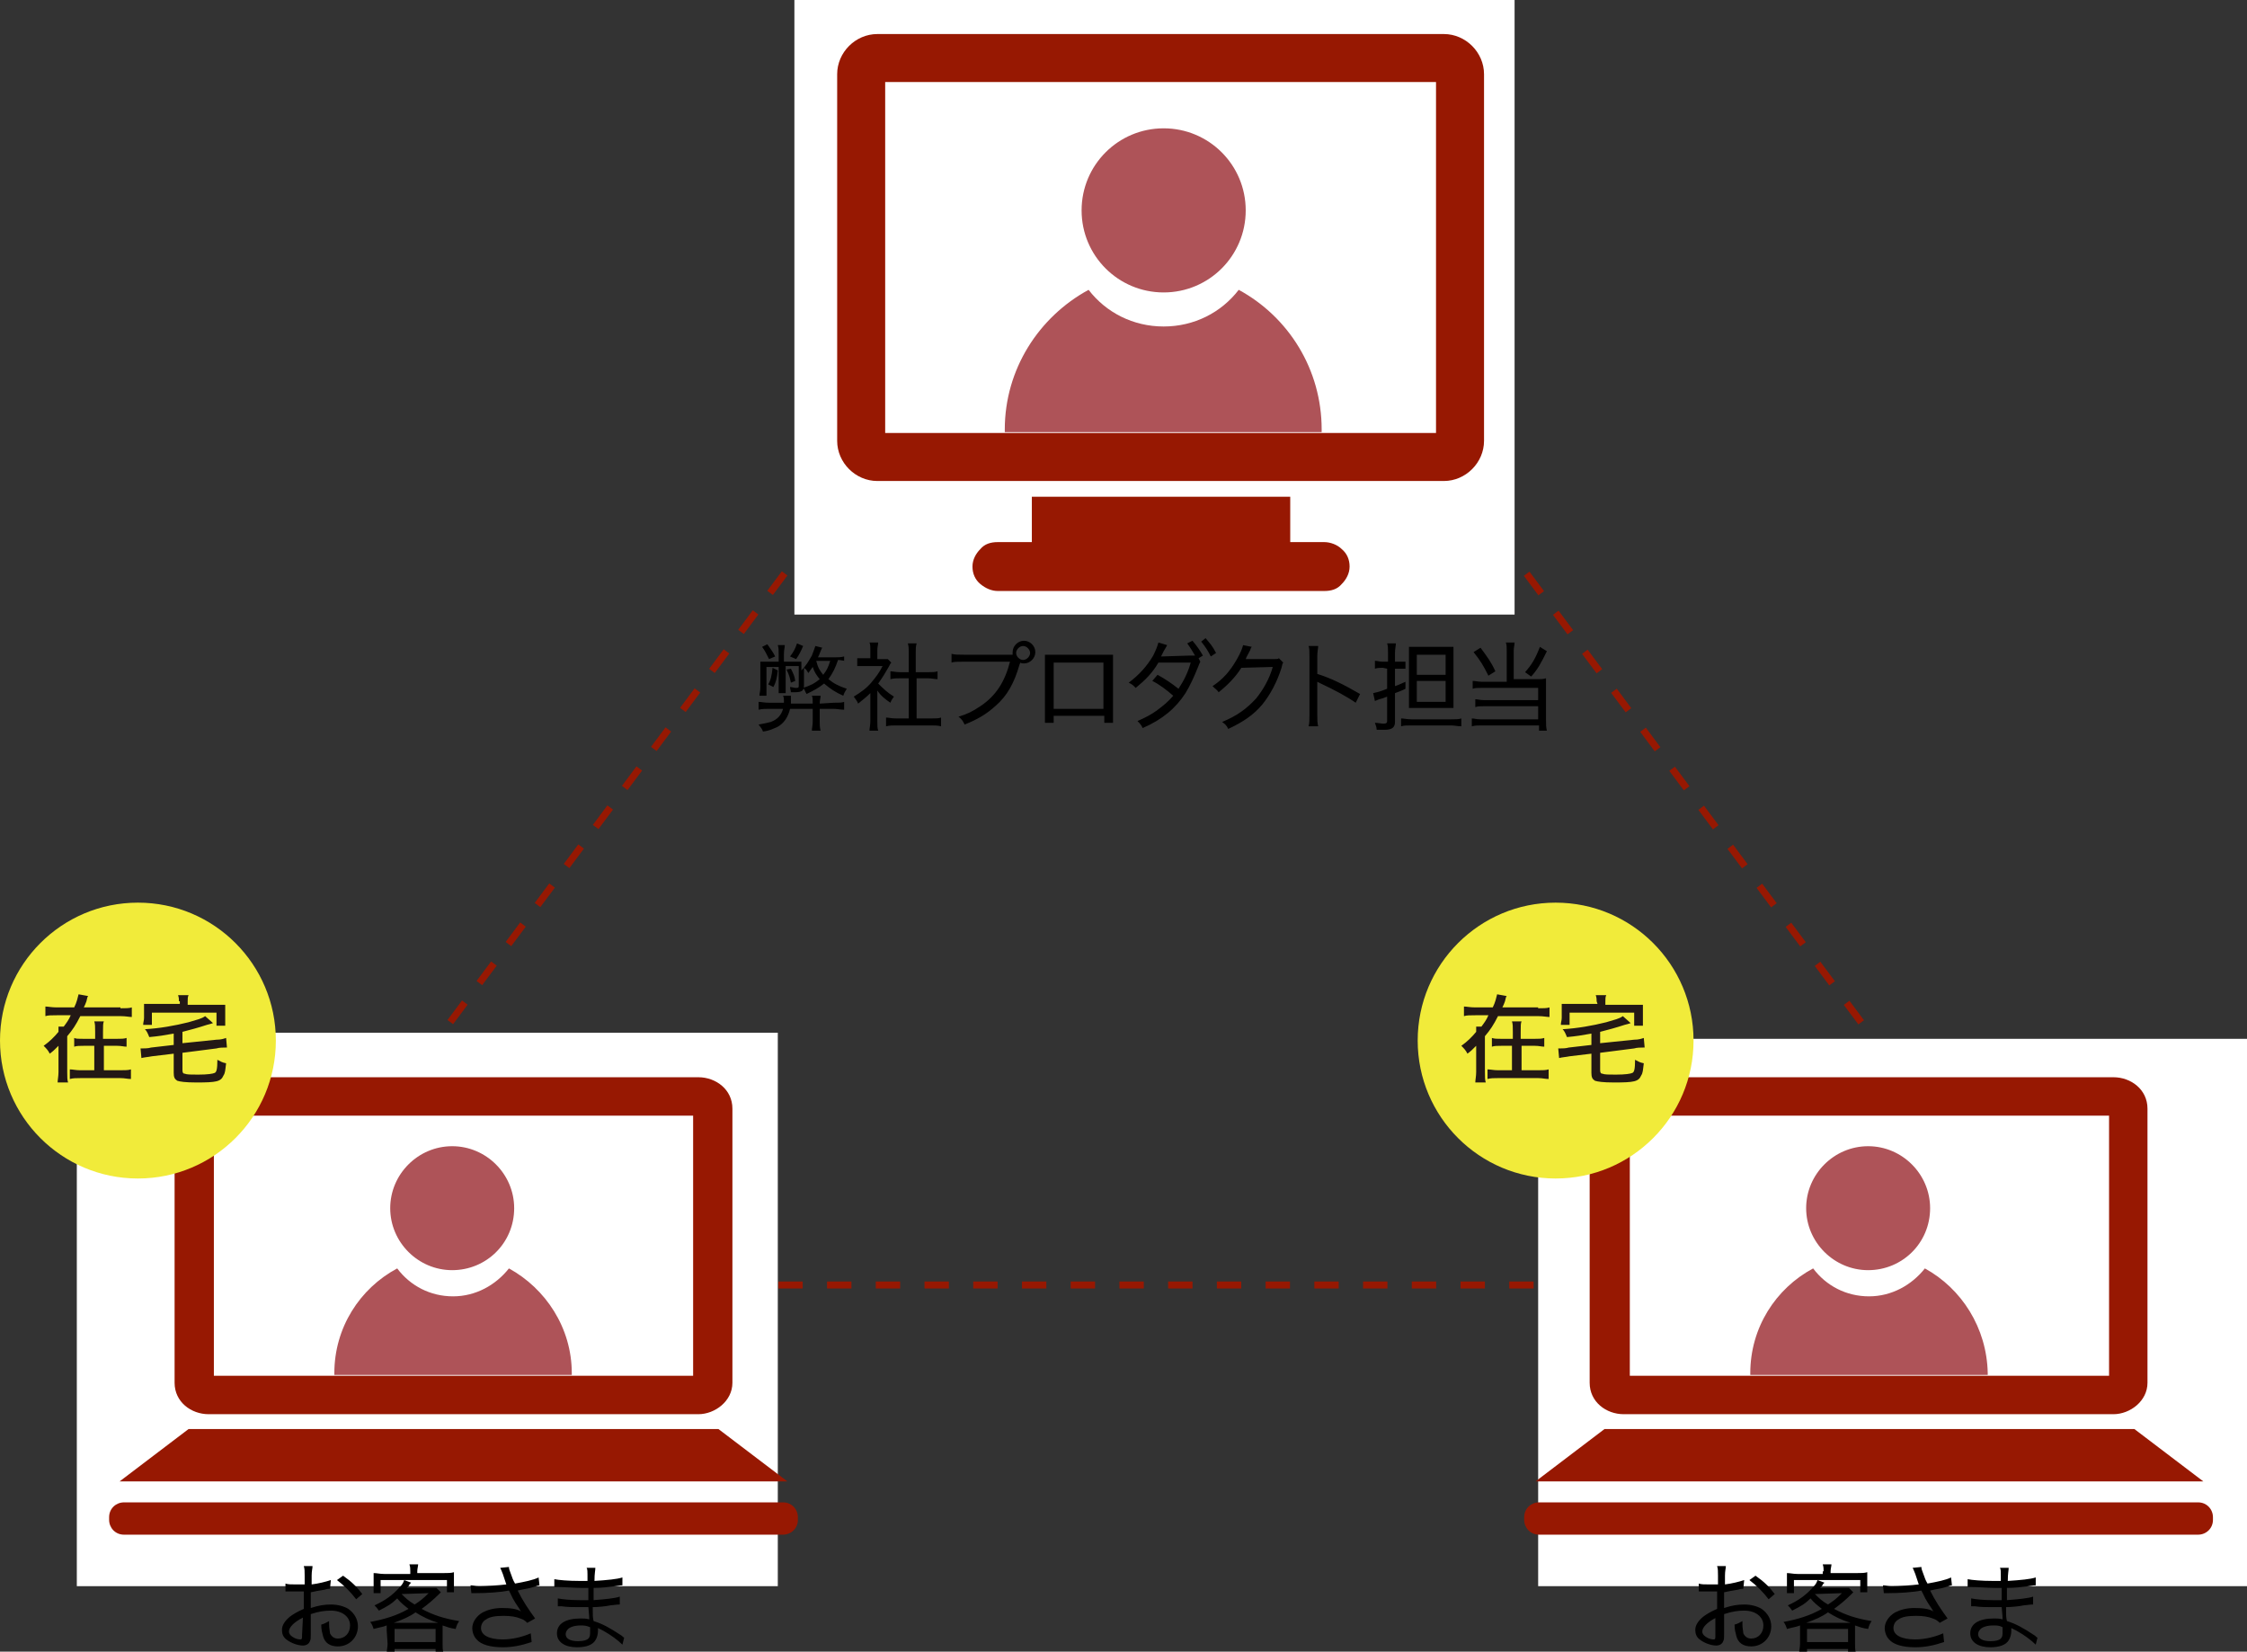 <svg id="レイヤー_1" xmlns="http://www.w3.org/2000/svg" viewBox="0 0 257.4 189.2"><rect x="0" y="0" width="257.4" height="189.2" fill="#333333" stroke="none"/><style>.st0,.st1,.st2{fill:none;stroke:#971802;stroke-width:.801;stroke-miterlimit:10}.st1{stroke-dasharray:2.791,2.791}.st2{stroke-dasharray:2.787,2.787}.st3{fill:#fff}.st4,.st5{fill:#971802;enable-background:new}.st5{fill:#ae5358}.st6{fill:#f1eb3a}.st7{fill:#231815}</style><path class="st0" d="M234.8 146.1l.9 1.1h-1.4"/><path class="st1" d="M231.5 147.2H31.9"/><path class="st0" d="M30.5 147.2h-1.4l.9-1.1"/><path class="st2" d="M31.6 143.9l99.1-133"/><path class="st0" d="M131.6 9.8l.8-1.1.8 1.1"/><path class="st2" d="M134.9 12.1L234 145"/><path class="st3" d="M8.8 118.3h80.3v63.4H8.8zm167.4.7h81.2v62.7h-81.2zM91 0h82.5v70.4H91z"/><path class="st4" d="M100.5 3.9c-2.5 0-4.6 2.1-4.6 4.6v42c0 2.5 2.1 4.6 4.6 4.6h64.9c2.5 0 4.6-2.1 4.6-4.6v-42c0-2.5-2.1-4.6-4.6-4.6h-64.9zm.9 5.5h63.1v40.2h-63.1V9.4zm16.8 47.5v5.2h-3.9c-.8 0-1.5.2-2 .8-.5.5-.9 1.2-.9 2s.3 1.5.9 2 1.3.8 2 .8h37.4c.8 0 1.5-.2 2-.8.5-.5.9-1.2.9-2s-.3-1.5-.9-2c-.5-.5-1.3-.8-2-.8h-3.9v-5.2h-29.6z"/><path class="st3" d="M20 127h63.8v31.4H20z"/><path class="st4" d="M23.9 123.4c-1.9 0-3.9 1.5-3.9 3.6v31.4c0 2.2 1.9 3.6 3.9 3.6H80c1.9 0 3.9-1.5 3.9-3.6V127c0-2.2-1.9-3.6-3.9-3.6H23.9zm.6 4.4h54.9v29.8H24.5v-29.8zm-2.9 35.9l-7.9 6h76.5l-7.9-6H21.6zm-7.4 8.4c-.9 0-1.7.7-1.7 1.7v.3c0 .9.7 1.7 1.7 1.7h75.5c.9 0 1.7-.7 1.7-1.7v-.3c0-.9-.7-1.7-1.7-1.7H14.2z"/><path class="st5" d="M58.3 145.3c-1.5 1.9-3.8 3.2-6.4 3.2-2.6 0-4.9-1.2-6.4-3.2-4.3 2.3-7.2 6.8-7.2 12v.2h27.2v-.2c0-5.2-3-9.7-7.2-12z"/><path class="st5" d="M51.8 145.5c-3.9 0-7.1-3.2-7.1-7.1 0-3.9 3.2-7.1 7.1-7.1s7.1 3.2 7.1 7.1c0 4-3.2 7.1-7.1 7.1zm90.1-112.3c-2 2.6-5.1 4.2-8.6 4.2s-6.6-1.6-8.6-4.2c-5.7 3.1-9.6 9.1-9.6 16v.3h36.3v-.3c0-6.9-3.8-12.9-9.5-16z"/><path class="st5" d="M133.3 33.5c-5.2 0-9.4-4.2-9.4-9.4s4.2-9.4 9.4-9.4 9.4 4.2 9.4 9.4-4.2 9.4-9.4 9.4z"/><path class="st3" d="M182.2 127H246v31.4h-63.8z"/><path class="st4" d="M186 123.4c-1.9 0-3.9 1.5-3.9 3.6v31.4c0 2.2 1.9 3.6 3.9 3.6h56.1c1.9 0 3.9-1.5 3.9-3.6V127c0-2.2-1.9-3.6-3.9-3.6H186zm.7 4.4h54.9v29.8h-54.9v-29.8zm-2.9 35.9l-7.9 6h76.5l-7.9-6h-60.7zm-7.5 8.4c-.9 0-1.7.7-1.7 1.7v.3c0 .9.7 1.7 1.7 1.7h75.5c.9 0 1.7-.7 1.7-1.7v-.3c0-.9-.7-1.7-1.7-1.7h-75.5z"/><path class="st5" d="M220.5 145.3c-1.5 1.9-3.8 3.2-6.4 3.2-2.6 0-4.9-1.2-6.4-3.2-4.3 2.3-7.2 6.8-7.2 12v.2h27.2v-.2c-.1-5.2-3-9.7-7.2-12z"/><path class="st5" d="M214 145.5c-3.9 0-7.1-3.2-7.1-7.1 0-3.9 3.2-7.1 7.1-7.1s7.1 3.2 7.1 7.1c0 4-3.2 7.1-7.1 7.1z"/><path d="M95.5 80.5c.7 0 .9 0 1.2-.1v.9c-.4 0-.8-.1-1.2-.1h-1.6v1.4c0 .4 0 .7.1 1.1h-1c0-.3.1-.6.1-1.1v-1.4h-2.6c-.2.9-.7 1.7-1.5 2.1-.5.2-.8.4-1.6.5-.1-.3-.2-.4-.5-.8.6-.1 1-.2 1.4-.3.8-.3 1.2-.8 1.4-1.5h-1.6c-.4 0-.8 0-1.2.1v-.9c.3 0 .6.1 1.2.1h1.7v-.2c0-.2 0-.4-.1-.6h.9v.9h2.5c0-.5 0-.7-.1-.9h1c0 .3-.1.5-.1.9l1.6-.1zm1.3-4.8c-.2 0-.5-.1-.8-.1-.3.9-.6 1.5-1.1 2.2.6.5 1.2.8 2.1 1.1-.2.3-.3.5-.4.8-.9-.4-1.5-.8-2.2-1.4-.6.5-1.2.8-2 1.2-.2-.3-.2-.5-.4-.7.9-.3 1.3-.5 1.9-1-.4-.5-.6-.8-.8-1.4-.2.3-.3.4-.5.7-.2-.3-.2-.4-.5-.6v2c0 .6-.2.8-1.1.8h-.4c0-.2-.1-.4-.1-.6.2 0 .5.1.6.1.3 0 .4 0 .4-.2v-2.3H90v3.1h-.8v-3h-1.4v3.3H87c0-.3.1-.5.1-1v-2.9h2.1V75c0-.5 0-.8-.1-1.1h.8c0 .3-.1.5-.1 1.1v.8h2v1c.5-.5.8-1 1.2-1.7.2-.5.3-.8.4-1.1l.8.2c-.1.1-.1.2-.2.4-.1.3-.2.5-.3.7h1.9c.4 0 .7 0 1.1-.1v.5h.1zm-8.9-1.9c.4.6.6.8.9 1.4l-.7.3c-.3-.6-.5-1-.8-1.4l.6-.3zm1.2 3c-.1.9-.2 1.3-.5 1.9l-.6-.3c.3-.5.4-1 .5-1.9l.6.3zm1.5-.2c.3.6.4.8.5 1.4l-.5.2c-.1-.5-.2-.9-.5-1.5l.5-.1zM92 74c-.3.7-.4.9-.8 1.5l-.7-.3c.4-.5.6-.9.8-1.5l.7.3zm1.5 1.7c0 .1 0 .1 0 0 .2.8.4 1.1.8 1.6.4-.5.6-.9.8-1.6h-1.6zm7 6.9c0 .5 0 .8.1 1.1h-1c0-.3.1-.6.1-1.1v-3.2c-.5.5-.8.7-1.4 1.2-.1-.3-.3-.5-.5-.8.8-.5 1.4-.9 2-1.6.5-.6.9-1.1 1.3-1.9h-2.9v-.9h1.5v-1c0-.3 0-.6-.1-.8h1c0 .2-.1.5-.1.9v1h1.2l.4.4c-.1.1-.2.3-.3.5-.4.7-.7 1.2-1.2 1.9.6.6 1 1 1.8 1.5-.2.3-.3.4-.4.7-.6-.4-1.1-.8-1.5-1.4v3.5zm4.5-.3h1.6c.6 0 .9 0 1.2-.1v1c-.4-.1-.7-.1-1.2-.1h-3.9c-.5 0-.8 0-1.2.1v-1c.3 0 .6.1 1.2.1h1.4v-4.6h-1c-.4 0-.7 0-1.1.1v-.9c.3 0 .6.1 1.1.1h1v-2.3c0-.4 0-.6-.1-1h1c-.1.4-.1.6-.1 1V77h1.4c.5 0 .8 0 1.1-.1v.9c-.3 0-.7-.1-1.1-.1H105v4.6zm11-7.3v-.3c0-.7.6-1.3 1.3-1.3s1.3.6 1.3 1.3c0 .7-.6 1.3-1.3 1.3-.1 0-.3 0-.4-.1l-.1.2c-.6 2.1-1.4 3.6-2.8 4.8-1 .9-2 1.5-3.5 2.1-.2-.4-.3-.6-.7-.9 1-.3 1.6-.6 2.5-1.2 1.8-1.2 2.8-2.8 3.4-5.1h-5.4c-.6 0-1 0-1.3.1v-1c.4.1.7.1 1.4.1h5.6zm.4-.2c0 .4.4.8.8.8s.8-.4.8-.8-.4-.8-.8-.8-.8.4-.8.8zm4.3 7.2v.8h-1V75h7.8v7.8h-1V82h-5.8zm5.7-6.1h-5.7v5.3h5.7v-5.3zm11.1-.1c-.1.2-.1.2-.3.7-.4 1-.9 2.1-1.4 2.9-1.1 1.7-2.6 3-4.9 4-.2-.4-.3-.5-.6-.8.9-.4 1.5-.7 2.2-1.2.8-.6 1.3-1 1.9-1.7-.8-.7-1.6-1.3-2.4-1.7l.6-.7c.9.5 1.5.9 2.4 1.6.6-.9 1.1-1.9 1.4-3h-3.7c-.7 1.2-1.5 2-2.6 2.9-.3-.3-.4-.4-.8-.6 1.2-.9 2.1-1.9 2.8-3.1.3-.6.5-1.1.6-1.5l1 .3c-.1.2-.1.2-.4.7l-.3.6c.2 0 .2 0 3.2-.1h.7c-.3-.5-.6-1-.9-1.4l.6-.3c.5.6.8 1 1.2 1.7l-.5.3.2.4zm.6-2.7c.5.6.8.9 1.2 1.7l-.6.4c-.3-.6-.6-1.1-1.1-1.7l.5-.4zm5.3 1c-.1.1-.1.1-.2.4-.3.6-.4.7-.5 1h3.2c.4 0 .5 0 .6-.1l.5.5c-.1.1-.1.2-.2.6-.5 1.6-1.3 3.1-2.2 4.2-1 1.2-2.2 2-3.9 2.8-.2-.4-.3-.5-.7-.8 1.7-.7 2.8-1.5 3.9-2.7.8-1 1.5-2.2 1.9-3.6l-3.6.1c-.7 1.1-1.6 2-2.6 2.8-.2-.3-.4-.4-.7-.7 1.2-.8 2-1.7 2.8-3.1.4-.7.6-1.2.7-1.6l1 .2zm6.5 9.1c.1-.4.1-.6.1-1.3v-6.7c0-.7 0-.9-.1-1.2h1.1c0 .3-.1.6-.1 1.2v2c1.6.5 3 1.2 4.9 2.3l-.5 1c-1-.7-2.5-1.5-4-2.2l-.4-.2v3.8c0 .6 0 .9.1 1.3h-1.1zm8.5-6.7c-.3 0-.6 0-.9.1v-.9c.3 0 .5.1.9.1h.6v-1c0-.5 0-.8-.1-1.1h1c0 .3-.1.6-.1 1.1v1h1.2v.8h-1.2v2c.6-.2.7-.3 1.2-.5v.8c-.6.3-.7.3-1.2.5v3.3c0 .6-.3.9-1.2.9h-.9c0-.3-.1-.5-.2-.8.4 0 .7.1 1 .1s.4-.1.4-.3v-2.8c-.5.2-.5.2-.9.3-.2.1-.3.1-.5.2l-.2-.9c.4-.1.6-.1 1.6-.5v-2.3l-.5-.1zm2.1 5.8c.3 0 .7.1 1.2.1h4.5c.5 0 .9 0 1.2-.1v.9c-.4 0-.8-.1-1.2-.1h-4.5c-.5 0-.9 0-1.2.1v-.9zm2-1.2h-1.1v-7h5.1v7h-4zm-.2-3.8h3.3V75h-3.3v2.3zm0 3.1h3.3V78h-3.3v2.4zm10.3-5.8c0-.5 0-.7-.1-1h1c0 .3-.1.5-.1 1v3.2h2.8c.4 0 .5 0 .9-.1v4.8c0 .5 0 .8.1 1.2h-.9v-.6h-6.6c-.4 0-.7 0-1.1.1v-.9c.3 0 .5.1 1 .1h6.6v-1.5H170c-.5 0-.7 0-1 .1v-.9c.3 0 .5.1 1 .1h6.2v-1.4h-6.5c-.5 0-.7 0-1 .1V78c.3 0 .6.1 1.1.1h2.8v-3.5zm-3-.4c.8 1.1 1.2 1.6 1.7 2.7l-.8.5c-.6-1.2-.9-1.7-1.7-2.7l.8-.5zm7.6.4c-.7 1.4-1 2-1.8 2.9l-.7-.5c.8-.9 1.2-1.6 1.7-2.9l.8.5zM37.8 182c-.2 0-.3 0-.6.1-.7.1-1.1.2-1.6.3v1.8c.9-.3 1.6-.4 2.3-.4.8 0 1.5.2 2 .5.7.5 1.1 1.2 1.1 2 0 1.3-1 2.3-2.3 2.3-.9 0-1.5-.4-1.7-1.2-.1-.4-.2-.7-.2-1.3.4-.1.5-.2.9-.4v.4c0 .4.1.8.1 1 .2.4.5.6.9.6.8 0 1.4-.6 1.4-1.5 0-1-.9-1.7-2.2-1.7-.7 0-1.4.1-2.3.4v2.3c0 .5 0 .6-.1.8-.1.3-.4.5-.8.5-.6 0-1.4-.3-1.9-.7-.4-.3-.5-.7-.5-1.1 0-.5.3-1 .9-1.5.4-.3.9-.6 1.6-.9v-2h-2.1v-.9c.3.1.6.1 1.2.1h1v-1c0-.5 0-.8-.1-1.1h1c0 .3-.1.5-.1 1.1v1c.8-.1 1.6-.3 2.2-.5l-.1 1zm-3.1 3.3c-1 .5-1.6 1.1-1.6 1.6 0 .2.1.4.4.6.3.2.6.3.9.3.2 0 .2-.1.2-.5l.1-2zm6.1-2.1c-.6-.8-1.4-1.6-2.2-2.2l.7-.5c1 .7 1.6 1.3 2.2 2.1l-.7.6zm3.5 3.6v-.6c-.5.2-.8.2-1.5.4-.1-.3-.2-.6-.4-.8 1.6-.3 3-.7 4.4-1.5-.5-.4-.9-.7-1.3-1.2-.6.6-1.1.9-2.1 1.4-.2-.3-.3-.4-.5-.6 1.3-.6 2.1-1.2 2.9-2.1.3-.3.4-.5.5-.8l.8.3-.2.2c0 .1-.1.2-.3.4H50l.5.5-.2.2c-.6.6-1.3 1.2-2 1.7 1.3.7 2.5 1.1 4.3 1.4-.2.3-.3.5-.4.9-.7-.1-.9-.2-1.5-.4v2.1c0 .4 0 .7.1 1h-.9v-.4h-4.7v.4h-.9c0-.3.1-.6.1-1l-.1-1.5zM47 180c0-.3 0-.5-.1-.8h1c0 .2-.1.5-.1.8v.2h3c.5 0 .9 0 1.2-.1v2.3h-.8V181h-7.6v1.5h-.8v-2.3c.4 0 .7.1 1.2.1h3v-.3zm2.8 5.9h.4c-1-.3-1.8-.7-2.6-1.2-.7.5-1.4.8-2.5 1.2h4.7zm-4.6 2.2h4.7v-1.5h-4.7v1.5zm.8-5.5c.4.4.8.8 1.5 1.2.6-.4.9-.6 1.6-1.3l-3.1.1zm11.6-2.3c-.2-.5-.2-.5-.3-.7l1-.1c0 .3.1.4.3 1s.3.7.4.9c1.1-.2 2.1-.4 2.7-.7l.1.9c-.2 0-.3.1-.7.2-.6.2-1 .2-1.8.4.6 1.2 1.2 2.1 2 3.2l-.9.5c-.3-.3-.5-.4-.8-.5-.5-.2-1.1-.3-1.9-.3-.9 0-1.6.1-2 .4-.4.2-.6.6-.6 1 0 .8.9 1.3 2.5 1.3 1.1 0 2.3-.3 3.2-.7l.1 1c-1.2.4-2.2.6-3.3.6-1.4 0-2.5-.3-3-.9-.3-.3-.5-.8-.5-1.3 0-.7.5-1.4 1.2-1.8.6-.3 1.3-.5 2.2-.5 1 0 1.7.1 2.2.4-.1-.1-.1-.1-.2-.3-.2-.3-.7-1-1-1.7l-.2-.4c-1 .2-2.5.3-3.9.3H54l-.1-.9c.3 0 .5.1 1 .1.8 0 2.3-.1 3.1-.2l-.4-1.2zm13.7 8.1c-.5-.5-1.3-1.1-2.2-1.6l-.6-.3v.3c0 .4-.1.8-.3 1.1-.3.5-1 .8-2.1.8-1.4 0-2.3-.6-2.3-1.6 0-1.1 1-1.7 2.7-1.7.4 0 .6 0 1 .1 0-.3 0-.3-.1-1.4h-1.2c-.6 0-1.2 0-1.9-.1h-.4v-.9c.5.1 1.4.2 2.5.2h1v-1.4h-.8c-.7 0-1.9-.1-2.7-.1h-.4v-.9c.5.1 1.6.2 2.9.2h.9c0-1.3 0-1.3-.1-1.5h1c0 .3-.1.6-.1 1.5 1.5-.1 2.6-.2 3.2-.4v.9c-.2 0-.2 0-.8.1-.9.1-1.5.2-2.5.2v1.4c1.3-.1 2.4-.2 3-.4v.9c-.2 0-.2 0-1.1.1-.4.1-1.4.2-2 .2 0 1.1 0 1.1.1 1.6 1 .3 1.9.8 3.1 1.6.2.1.2.2.4.3l-.2.8zm-4.8-2.2c-.7 0-1.3.2-1.5.5-.1.1-.2.3-.2.5 0 .5.5.8 1.4.8.6 0 1-.1 1.2-.3s.2-.4.2-.9v-.4c-.5-.2-.7-.2-1.1-.2zm133.2-4.2c-.2 0-.3 0-.6.1-.7.1-1.1.2-1.6.3v1.8c.9-.3 1.6-.4 2.3-.4.8 0 1.5.2 2 .5.7.5 1.1 1.2 1.1 2 0 1.3-1 2.3-2.3 2.3-.9 0-1.5-.4-1.7-1.2-.1-.4-.2-.7-.2-1.3.4-.1.5-.2.9-.4v.4c0 .4.1.8.1 1 .2.4.5.6.9.6.8 0 1.4-.6 1.4-1.5 0-1-.9-1.7-2.2-1.7-.7 0-1.4.1-2.3.4v2.3c0 .5 0 .6-.1.8-.1.3-.4.5-.8.5-.6 0-1.4-.3-1.9-.7-.4-.3-.5-.7-.5-1.1 0-.5.3-1 .9-1.5.4-.3.9-.6 1.6-.9v-2h-2.1v-.9c.3.1.6.1 1.2.1h1v-1c0-.5 0-.8-.1-1.1h1c0 .3-.1.5-.1 1.1v1c.8-.1 1.6-.3 2.2-.5l-.1 1zm-3.1 3.3c-1 .5-1.6 1.1-1.6 1.6 0 .2.1.4.4.6.3.2.6.3.9.3.2 0 .2-.1.2-.5v-2h.1zm6-2.1c-.6-.8-1.4-1.6-2.2-2.2l.7-.5c1 .7 1.6 1.3 2.2 2.1l-.7.6zm3.6 3.6v-.6c-.5.2-.8.2-1.5.4-.1-.3-.2-.6-.4-.8 1.6-.3 3-.7 4.4-1.5-.5-.4-.9-.7-1.3-1.2-.6.6-1.1.9-2.1 1.4-.2-.3-.3-.4-.5-.6 1.3-.6 2.1-1.2 2.9-2.1.3-.3.4-.5.5-.8l.8.3-.2.2c0 .1-.1.2-.3.4h3.3l.5.5-.2.2c-.6.6-1.3 1.2-2 1.7 1.3.7 2.5 1.1 4.3 1.4-.2.3-.3.5-.4.9-.7-.1-.9-.2-1.5-.4v2.1c0 .4 0 .7.1 1h-.9v-.4H207v.4h-.9c0-.3.1-.6.1-1v-1.5zm2.7-6.8c0-.3 0-.5-.1-.8h1c0 .2-.1.5-.1.8v.2h3c.5 0 .9 0 1.2-.1v2.3h-.8V181h-7.6v1.5h-.8v-2.3c.4 0 .7.1 1.2.1h2.9v-.3h.1zm2.7 5.9h.4c-1-.3-1.8-.7-2.6-1.2-.7.5-1.4.8-2.5 1.2h4.7zm-4.6 2.2h4.7v-1.5H207v1.5zm.9-5.5c.4.4.8.8 1.5 1.2.6-.4.9-.6 1.6-1.3l-3.1.1zm11.5-2.3c-.2-.5-.2-.5-.3-.7l1-.1c0 .3.1.4.3 1s.3.7.4.9c1.1-.2 2.1-.4 2.7-.7l.1.9c-.2 0-.3.1-.7.2-.6.2-1 .2-1.8.4.6 1.2 1.2 2.1 2 3.2l-.9.5c-.3-.3-.5-.4-.8-.5-.5-.2-1.1-.3-1.9-.3-.9 0-1.6.1-2 .4-.4.2-.6.6-.6 1 0 .8.9 1.3 2.5 1.3 1.1 0 2.3-.3 3.2-.7l.1 1c-1.2.4-2.2.6-3.3.6-1.4 0-2.5-.3-3-.9-.3-.3-.5-.8-.5-1.3 0-.7.5-1.4 1.2-1.8.6-.3 1.3-.5 2.2-.5 1 0 1.7.1 2.2.4-.1-.1-.1-.1-.2-.3-.2-.3-.7-1-1-1.7l-.2-.4c-1 .2-2.5.3-3.9.3h-.4l-.1-.9c.3 0 .5.1 1 .1.8 0 2.3-.1 3.1-.2l-.4-1.2zm13.8 8.1c-.5-.5-1.3-1.1-2.2-1.6l-.6-.3v.3c0 .4-.1.8-.3 1.1-.3.5-1 .8-2.1.8-1.4 0-2.3-.6-2.3-1.6 0-1.1 1-1.7 2.7-1.7.4 0 .6 0 1 .1 0-.3 0-.3-.1-1.4h-1.2c-.6 0-1.2 0-1.9-.1h-.4v-.9c.5.1 1.4.2 2.5.2h1v-1.4h-.8c-.7 0-1.9-.1-2.7-.1h-.4v-.9c.5.1 1.6.2 2.9.2h.9c0-1.3 0-1.3-.1-1.5h1c0 .3-.1.6-.1 1.5 1.5-.1 2.6-.2 3.2-.4v.9c-.2 0-.2 0-.8.1-.9.1-1.5.2-2.5.2v1.4c1.3-.1 2.4-.2 3-.4v.9c-.2 0-.2 0-1.1.1-.4.1-1.4.2-2 .2 0 1.1 0 1.1.1 1.6 1 .3 1.9.8 3.1 1.6.2.1.2.2.4.3l-.2.8zm-4.9-2.2c-.7 0-1.3.2-1.5.5-.1.1-.2.3-.2.5 0 .5.5.8 1.4.8.6 0 1-.1 1.2-.3s.2-.4.2-.9v-.4c-.4-.2-.6-.2-1.1-.2z"/><circle class="st6" cx="15.8" cy="119.2" r="15.8"/><path class="st7" d="M13.8 115.5c.6 0 1 0 1.3-.1v1.1c-.3 0-.7-.1-1.3-.1H9.2c-.5 1-.9 1.6-1.5 2.3v4.1c0 .6 0 .9.1 1.2H6.6c0-.3.1-.7.1-1.2v-3c-.5.5-.6.6-1 .9-.2-.4-.4-.6-.7-.9.7-.5 1.2-1 1.7-1.6v-.6h.6c.3-.4.6-.8.8-1.3H6.5c-.6 0-1 0-1.3.1v-1.1c.3 0 .7.1 1.3.1h2c.3-.6.4-1.1.5-1.5l1.1.2c-.1.1-.1.2-.2.6-.1.3-.2.5-.3.7h4.2v.1zm-.4 3.5c.5 0 .8 0 1.1-.1v1c-.3 0-.6-.1-1.1-.1h-1.5v2.8h1.9c.5 0 .9 0 1.2-.1v1.1c-.4 0-.7-.1-1.2-.1H9.2c-.5 0-.8 0-1.2.1v-1.1c.3 0 .7.1 1.2.1h1.6v-2.8H9.6c-.5 0-.8 0-1.1.1v-1c.2.1.5.1 1.1.1h1.3v-.8c0-.6 0-.9-.1-1.2h1.1c-.1.2-.1.5-.1 1.2v.8h1.6zm6.5-.6c-1.1.2-1.7.3-2.8.4-.2-.5-.3-.7-.5-.9 1.7-.1 3.4-.4 5-.8 1-.3 1.5-.4 1.9-.7l.9.8c-.3.1-.3.1-.7.2-.9.3-2 .6-2.8.8v1.3l3.9-.4c.5 0 .8-.1 1.1-.2l.1 1.1h-.2c-.2 0-.7 0-1 .1l-3.9.5v2c0 .3.1.4.3.4.2.1.7.1 1.5.1 1.1 0 1.7-.1 1.9-.2.2-.1.3-.4.3-1.5.4.2.5.3 1 .4-.1.8-.1 1.1-.3 1.4-.3.7-.8.8-3.1.8-1.3 0-1.9-.1-2.2-.2-.3-.2-.4-.4-.4-.9v-2.2l-2.5.3c-.5.1-.8.1-1.2.2l-.1-1.1h.2c.2 0 .7 0 1-.1l2.6-.3v-1.3zm.6-3.7c0-.2 0-.4-.1-.7h1.2c-.1.2-.1.4-.1.7v.4h4.3v2.4h-1V116h-7.4v1.4h-1c0-.3.1-.5.1-.8V115h4.1v-.3h-.1z"/><circle class="st6" cx="178.2" cy="119.2" r="15.8"/><path class="st7" d="M176.2 115.5c.6 0 1 0 1.3-.1v1.1c-.3 0-.7-.1-1.3-.1h-4.6c-.5 1-.9 1.6-1.5 2.3v4.1c0 .6 0 .9.1 1.2H169c0-.3.1-.7.1-1.2v-3c-.5.5-.6.6-1 .9-.2-.4-.4-.6-.7-.9.7-.5 1.2-1 1.7-1.6v-.6h.6c.3-.4.6-.8.8-1.3H169c-.6 0-1 0-1.3.1v-1.1c.3 0 .7.1 1.3.1h2c.3-.6.4-1.1.5-1.5l1.1.2c-.1.1-.1.2-.2.6-.1.3-.2.5-.3.7h4.1v.1zm-.4 3.5c.5 0 .8 0 1.1-.1v1c-.3 0-.6-.1-1.1-.1h-1.5v2.8h1.9c.5 0 .9 0 1.2-.1v1.1c-.4 0-.7-.1-1.2-.1h-4.6c-.5 0-.8 0-1.2.1v-1.1c.3 0 .7.1 1.2.1h1.6v-2.8H172c-.5 0-.8 0-1.1.1v-1c.3.1.6.1 1.1.1h1.3v-.8c0-.6 0-.9-.1-1.2h1.1c-.1.2-.1.5-.1 1.2v.8h1.6zm6.5-.6c-1.1.2-1.7.3-2.8.4-.2-.5-.3-.7-.5-.9 1.7-.1 3.4-.4 5-.8 1-.3 1.5-.4 1.9-.7l.9.8c-.3.1-.3.1-.7.2-.9.3-2 .6-2.8.8v1.3l3.9-.4c.5 0 .8-.1 1.1-.2l.1 1.1h-.2c-.2 0-.7 0-1 .1l-3.9.5v2c0 .3.1.4.3.4.2.1.7.1 1.5.1 1.1 0 1.7-.1 1.9-.2s.3-.4.3-1.5c.4.2.5.3 1 .4-.1.8-.1 1.1-.3 1.4-.3.7-.8.8-3.1.8-1.3 0-1.9-.1-2.2-.2-.3-.2-.4-.4-.4-.9v-2.2l-2.5.3c-.5.1-.8.1-1.2.2l-.1-1.1h.2c.2 0 .7 0 1-.1l2.6-.3v-1.3zm.6-3.7c0-.2 0-.4-.1-.7h1.2c-.1.2-.1.4-.1.7v.4h4.3v2.4h-1V116h-7.4v1.4h-1c0-.3.1-.5.1-.8V115h4.1l-.1-.3z"/></svg>